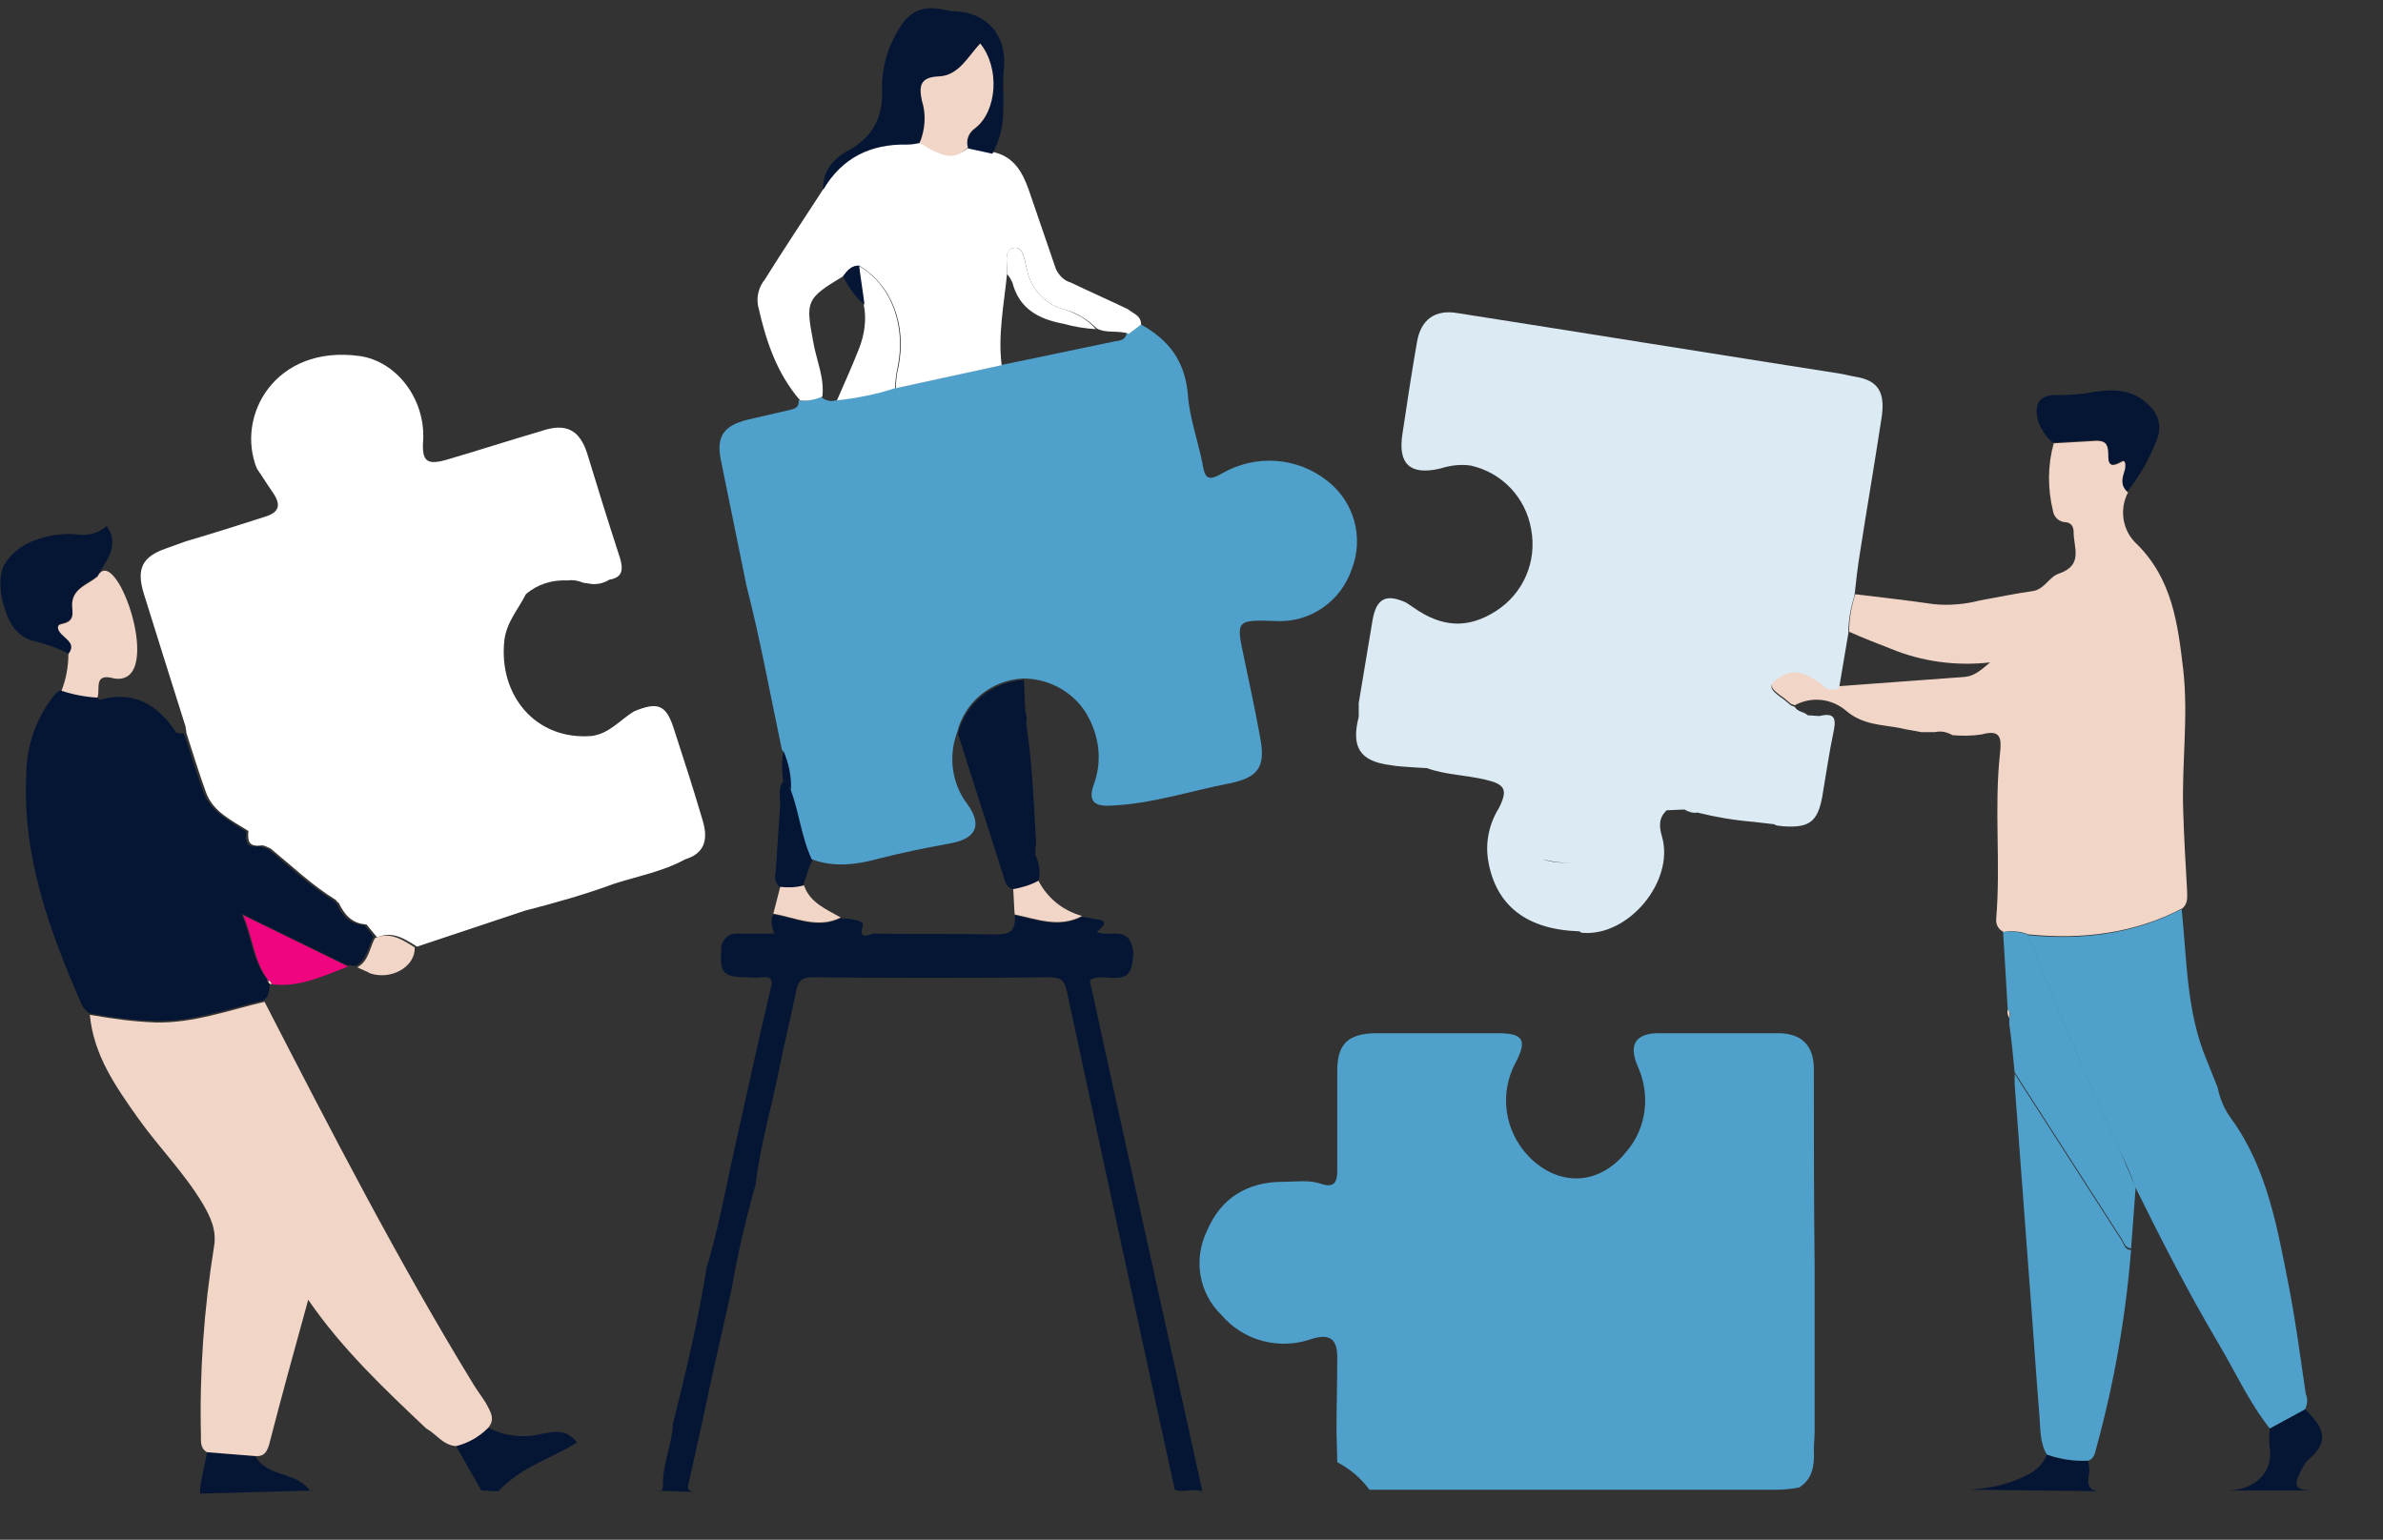 <?xml version="1.0" encoding="utf-8"?>
<!-- Generator: Adobe Illustrator 25.4.1, SVG Export Plug-In . SVG Version: 6.00 Build 0)  -->
<svg version="1.1" id="Calque_1" xmlns="http://www.w3.org/2000/svg" xmlns:xlink="http://www.w3.org/1999/xlink" x="0px" y="0px"
	 viewBox="0 0 311 201" enable-background="new 0 0 311 201" xml:space="preserve">
<rect x="0" y="0" width="311" height="201" fill="#333333" stroke="none"/>
<g id="Groupe_335" transform="translate(-951.276 -628.128)">
	<path id="Tracé_118" fill="#4FA0CA" d="M1100.2,670.5c3.6,2,5.7,4.7,6.1,9.1c0.2,3,1.3,6,1.9,9c0.3,1.8,0.6,2.5,2.6,1.3
		c4.4-2.5,9.8-2.1,13.7,1c3.5,2.7,4.8,7.4,3.2,11.5c-1.4,4.2-5.4,7-9.8,6.8c-5.5-0.2-5.3-0.1-4.2,5.1c0.7,3.3,1.4,6.6,2,9.9
		c0.8,4-0.1,5.4-4,6.2c-5.2,1-10.2,2.7-15.6,2.9c-2.1,0.1-2.8-0.7-2.1-2.7c1.1-2.9,0.8-6-0.6-8.7c-1.6-3.2-5-5.2-8.6-5.2
		c-4.1,0.2-7.6,3-8.6,7c-1.2,3.2-0.7,6.8,1.4,9.5c1.9,2.7,1,4.4-2.2,5c-3.2,0.6-6.3,1.2-9.4,2c-2.9,0.8-5.8,1.2-8.8,0.1
		c-1.5-2.9-1.8-6.2-2.9-9.2c0.1-1.8-0.3-3.6-1-5.2c-1.5-7.1-2.8-14.3-4.6-21.3c-1.1-5.4-2.2-10.8-3.3-16.2c-0.7-3.2,0.2-4.7,3.5-5.5
		c1.7-0.4,3.5-0.8,5.2-1.2c0.8-0.2,1.5-0.3,1.4-1.3c1,0.1,2-0.1,2.9-0.5c0.5,0.5,1.3,0.7,1.9,0.5c2.6-0.3,5.2-0.9,7.7-1.6l13.8-3
		c5-1,10-2.1,14.9-3.1c0.6-0.1,1.4-0.1,1.6-1L1100.2,670.5"/>
	<path id="Tracé_119" fill="#F1D5C7" d="M1202,723.7c-0.9-0.2-1.8-0.3-2.6-0.5c-2.5-0.5-5-0.4-7.2-2.3c-1.9-1.6-4.5-1.9-6.7-0.7
		l-0.5-0.2c-0.5-0.4-0.9-0.8-1.4-1.1c-1.6-1.2-1.5-1.7,0.2-2.7c2-1.2,3.5,0,5.1,0.9c0.5,0.8,1.5,1.1,2.3,0.7c0,0,0.1,0,0.1-0.1
		c5.4-0.4,10.9-0.8,16.3-1.2c1.3-0.1,2.1-0.8,3.4-1.9c-4.4,0.5-8.9-0.1-13-1.8c-1.8-0.7-3.6-1.4-5.4-2.2c0-1.7,0.3-3.3,0.8-4.9
		c3.4,0.4,6.8,0.8,10.3,1.3c2,0.2,4.1,0,6-0.5c2.3-0.4,4.6-0.9,6.8-1.2c1.6-0.2,2.2-1.9,3.5-2.3c3.2-1.1,1.9-3.4,1.9-5.4
		c0-0.6-0.2-1.2-1-1.3c-0.9,0-1.6-0.7-1.7-1.5c-0.7-2.9-0.7-5.9,0.1-8.8c1.7-0.1,3.4-0.2,5.2-0.3c1.1-0.1,1.9,0.1,2,1.4
		c0.1,0.9-0.4,2.5,1.7,1.3c0.6-0.3,0.6,0.7,0.5,1.1c-0.3,1-0.6,2,0.3,2.9c-1.2,2.3-0.7,5.1,1.2,6.8c4.6,4.6,5.3,10.4,6,16.3
		c0.7,6.1-0.2,12.3,0,18.4c0.1,3.4,0.3,6.9,0.5,10.3c0,0.9,0.2,1.8-0.6,2.5c-6.3,3.3-13.1,4.1-20.1,3.4c-1-0.4-2.2-0.5-3.2-0.3
		c-0.7-0.3-1.1-1-1-1.8c0.6-7.2-0.3-14.4,0.5-21.6c0.2-1.9,0.1-3.1-2.4-2.4c-1.3,0.2-2.5,0.2-3.8,0.1c-0.7-0.4-1.5-0.6-2.3-0.4
		L1202,723.7"/>
	<path id="Tracé_120" fill="#051534" d="M1241.9,822.7c3.4,0,6.1-2.2,5.6-5.6c-0.1-0.8-0.1-1.6,0-2.5l4.6-2.5
		c2.5,2.4,3.3,4.2,0.3,6.7c-0.2,0.2-0.4,0.5-0.5,0.7c-1.5,2.7-1.3,3.2,1.8,3.2L1241.9,822.7z"/>
	<path id="Tracé_121" fill="#051534" d="M1209.4,822.6c-4.4-0.1,0.8,0.4,4.8-1.2c1.8-0.7,3.5-1.5,4.2-3.4c1.7,0.7,3.6,0.9,5.4,0.8
		c0.1,0.6,0.2,1.2,0.1,1.8c-0.4,2,0.5,2.3,2.3,2.2L1209.4,822.6z"/>
	<path id="Tracé_122" fill="#051534" d="M1036.7,822.7c0.4,0,1.1,0.3,1.1-0.6c-0.1-2.8,1.2-5.4,1.3-8.1c1.7-6.8,3.3-13.5,4.4-20.4
		c1.5-4.9,2.4-9.9,3.5-14.9c1.6-7.2,3.2-14.5,4.9-21.7c0.3-1.2-0.2-1.4-1.2-1.3c-0.7,0.1-1.3,0-2,0c-3,0-3.5-0.6-3.3-3.5
		c-0.1-1.1,0.7-2.1,1.8-2.2c0.1,0,0.3,0,0.4,0c1.5,0,3,0,4.7,0c-0.2-0.9-0.6-1.7-0.1-2.5c2.9,0.5,5.8,2,8.8,0.5
		c1.1,0,3.1,0.3,2.9,0.9c-0.7,2.2,1,1.1,1.4,1.1c5,0.1,10,0,15,0.1c1.8,0,3.7,0.3,3.4-2.5c2.9,0.6,5.8,1.8,8.8,0.2
		c0.6,0.1,1.1,0.2,1.7,0.3c1.9,0.2,1.1,0.9,0.2,1.7c1.4,0.6,3.1-0.4,4.2,0.9c0.5,0.8,0.7,1.7,0.5,2.6c-0.2,4.2-3.8,1.5-5.6,2.8
		c2.7,12.5,11.9,54.1,14.7,66.7c-1.2-0.4-2.4,0.2-3.6-0.2c-2.6-11.7-11.6-53.4-14.1-65.1c-0.3-1.4-0.8-1.8-2.2-1.8
		c-10.3,0.1-20.7,0.1-31,0c-1.3,0-1.8,0.4-2.1,1.7c-0.7,3.4-1.5,6.7-2.2,10.1c-1,5.1-2.5,10-3.1,15.2c-1.3,4.6-2.4,9.3-3.2,14
		c-1.3,5.7-2.6,11.4-3.8,17.2c-0.6,2.5-1.1,5.1-1.7,7.6c-0.3,1.1-0.1,1.4,1.1,1.4"/>
	<path id="Tracé_123" fill="#051534" d="M1014.1,822.7l-3.3-5.8c1.6-0.4,3-1.2,4.2-2.4c2.1,1.1,4.6,1.4,7,0.8
		c2.5-0.5,3.3-0.3,4.6,1.1c-3.2,2.1-7.2,3.1-10.3,6.4"/>
	<path id="Tracé_124" fill="#051534" d="M977.4,823.1c-0.2-0.8,0.8-4.5,0.9-5.4l6.3,0.5c1.5,2.8,5.4,2,7.1,4.5c0,0.1,0.3,0,0.4,0"
		/>
	<path id="Tracé_125" fill="#4FA0CA" d="M1252.1,812.1l-4.6,2.5c-2.7-3.4-4.5-7.4-6.7-11.1c-3.9-6.6-7.4-13.4-10.8-20.3
		c-0.6-1.6-1.2-3.2-2-4.7c-4.3-9.3-8.3-18.8-12.1-28.3c7,0.7,13.8-0.1,20.1-3.4c0.7,6.7,0.6,13.4,3.3,19.8c0.5,1.2,0.9,2.3,1.4,3.5
		c0.3,1.5,0.9,2.9,1.8,4.1c4.7,6.5,6,14.3,7.5,21.9c0.9,4.6,1.5,9.3,2.2,14C1252.5,810.7,1252.4,811.5,1252.1,812.1"/>
	<path id="Tracé_126" fill="#FFFFFF" d="M1100.2,670.5c-0.5,0.4-1.1,0.8-1.6,1.2c-1.4-0.5-2.9,0-4.2-0.7c-1.1-1.1-2.5-2-4-2.4
		c-2.6-0.6-4.6-2.7-5.1-5.3c-0.3-1.1-0.4-3.1-1.8-2.8c-1.3,0.3-0.7,2.2-0.8,3.4c-0.4,4-1.2,7.9-0.7,11.9l-13.8,3
		c0-0.9,0.1-1.8,0.3-2.6c1.2-5.7-0.9-10.9-5.1-13.4c-1,0-1.5,0.7-2.1,1.4c-4.8,2.9-4.9,3.2-3.9,8.5c0.4,2.4,1.5,4.7,1.2,7.2
		c-0.9,0.4-1.9,0.6-2.9,0.5c-3.1-3.6-4.5-7.9-5.5-12.4c-0.2-1.2,0.1-2.4,0.9-3.4c2.5-4,5.1-7.9,7.7-11.9c2.4-4.3,6.2-6,11-5.9
		c0.5,0,1-0.1,1.6-0.2c3.2,2,4.7,2.2,6.4,0.7l3.2,0.7c2.6,0.6,3.7,2.6,4.5,4.8c1.2,3.5,2.4,7,3.6,10.5c0.4,0.8,1.1,1.5,1.9,1.7
		c2.5,1.2,5,2.3,7.5,3.5C1099.2,669.1,1100.2,669.3,1100.2,670.5"/>
	<path id="Tracé_127" fill="#051534" d="M1071.3,646.8c-0.5,0.1-1,0.2-1.6,0.2c-4.8-0.1-8.5,1.7-11,5.9c-0.1-2.5,1.4-4.1,3.4-5.2
		c3.1-1.7,4.4-4.3,4.3-7.7c-0.1-2.9,0.7-5.7,2.2-8.1c1.4-2.4,3.2-3.1,5.9-2.5c0.4,0.1,0.9,0.2,1.3,0.2c4.3,0.1,6.9,3.2,6.5,7.4
		c-0.2,1.9,0,3.9-0.1,5.8c0,1.9-0.5,3.7-1.4,5.4l-3.2-0.7c-0.3-1,0.1-2,1-2.6c2.7-2.2,3.1-7.9,0.6-11c-1.6,1.7-2.8,4.2-5.4,4.3
		c-2.5,0.1-2.6,1.3-2.2,3.2C1072.1,643.1,1072,645,1071.3,646.8"/>
	<path id="Tracé_128" fill="#051534" d="M1228.9,692.3c-1-0.9-0.6-1.9-0.3-2.9c0.1-0.5,0.1-1.5-0.5-1.1c-2,1.2-1.6-0.4-1.7-1.3
		c-0.1-1.4-1-1.5-2-1.4c-1.7,0.1-3.4,0.2-5.2,0.3c-0.9-0.7-1.5-1.7-1.9-2.7c-0.7-2.5,0.2-3.6,2.7-3.5c1.5,0,3-0.1,4.5-0.4
		c2.6-0.4,5.2-0.4,7.3,1.8c1.2,1.1,1.6,2.8,1,4.3C1231.9,687.8,1230.6,690.2,1228.9,692.3"/>
	<path id="Tracé_129" fill="#4FA0CA" d="M1186.1,822.3c-1,0.2-2.1,0.3-3.1,0.3c-17.7,0-35.4,0-53,0c-1.1-1.5-2.5-2.7-4.2-3.6
		l-0.1-4c0-3.2,0.1-6.4,0.1-9.7c0-2.4-1-3.1-3.3-2.4c-4.2,1.5-8.9,0.3-11.8-3.1c-3-2.9-3.7-7.3-1.9-11c1.8-4.3,5.3-6.4,9.9-6.4
		c1.7,0,3.5-0.3,5.1,0.3c1.6,0.5,2-0.3,2-1.7c0-4.4,0-8.7,0-13.1c0-3.5,1.4-4.8,4.9-4.9c5.3,0,10.7,0,16,0c3.4,0,3.9,0.9,2.4,3.8
		c-2.2,4-1.5,9,1.7,12.3c3.9,4,9.2,3.8,12.7-0.6c2.7-3.1,3.2-7.5,1.5-11.2c-1.2-2.8-0.3-4.3,2.8-4.3c5.2,0,10.4,0,15.5,0
		c3.1,0,4.7,1.6,4.7,4.7c0,8.6,0,17.1,0.1,25.7c0,2.4,0,4.7,0,7.1c0,1.3,0,2.6,0,3.9c0,1.7,0,3.5,0,5.2c0,1.8,0,3.6,0,5.4
		c0,0.8-0.1,1.6-0.1,2.4C1188.1,819.5,1187.8,821.2,1186.1,822.3"/>
	<path id="Tracé_130" fill="#4FA0CA" d="M1223.8,818.8c-1.8,0.1-3.7-0.2-5.4-0.8c-1-1.7-0.8-3.6-1-5.5c-0.5-6.3-0.9-12.5-1.4-18.8
		c-0.6-8.1-1.2-16.1-1.8-24.1c0-0.4,0-0.9,0-1.3l14,21.8c0.3,0.5,0.4,1.2,1.2,1.2c-0.7,8.7-2.2,17.3-4.5,25.7
		C1224.7,817.6,1224.7,818.5,1223.8,818.8"/>
	<path id="Tracé_131" fill="#4FA0CA" d="M1213.3,759.9c-0.2-3.4-0.4-6.7-0.6-10.1c1.1-0.2,2.2,0,3.2,0.3c3.8,9.5,7.8,19,12.1,28.3
		c0.7,1.6,1.3,3.2,2,4.7c-0.2,2.7-0.4,5.3-0.6,8c-0.8-0.1-0.9-0.7-1.2-1.2l-14-21.8c-0.2-2.1-0.4-4.2-0.7-6.3c0-0.3,0-0.6,0-0.9
		C1213.7,760.6,1213.6,760.2,1213.3,759.9"/>
	<path id="Tracé_132" fill="#051534" d="M1086.4,739.7c0-0.5,0-1,0.1-1.5c-0.3-5.2-0.5-10.5-1.3-15.6c0.1-0.5,0.1-1-0.1-1.5l0,0
		c-0.1-1.4-0.1-2.8-0.2-4.2c-4.1,0.2-7.6,3-8.6,7c1.9,6.1,3.9,12.1,5.8,18.2c0.3,0.8,0.3,1.8,1.4,2.1c1.1-0.2,2.2-0.5,3.3-1.1
		C1087.1,742,1086.9,740.8,1086.4,739.7"/>
	<path id="Tracé_133" fill="#F1D5C7" d="M1083.5,744.2c1.1-0.2,2.2-0.5,3.3-1.1c1.2,2.3,3.2,3.9,5.7,4.6c-3,1.6-5.9,0.4-8.8-0.2
		C1083.6,746.4,1083.6,745.3,1083.5,744.2"/>
	<path id="Tracé_134" fill="#F1D5C7" d="M984.6,818.2l-6.3-0.5c-0.9-0.5-0.8-1.4-0.8-2.2c-0.2-8.2,0.4-16.5,1.7-24.6
		c0.4-2.2-0.5-4-1.5-5.7c-2.4-4-5.7-7.3-8.4-11.1c-2.9-4.1-5.8-8.2-6.3-13.5c2.8,0.5,5.7,0.9,8.6,1c5,0.1,9.5-1.6,14.2-2.7
		c8.7,16.9,17.4,33.8,27.3,50c0.5,0.8,1.1,1.6,1.6,2.4c0.5,1,1.3,2,0.3,3.2c-1.2,1.2-2.6,2-4.2,2.4c-1.7-0.1-2.6-1.6-3.9-2.3
		c-5.5-5.2-11-10.4-15.4-16.8c-1.8,6.5-3.5,12.7-5.1,18.9C986.1,817.7,985.7,818.3,984.6,818.2"/>
	<path id="Tracé_135" fill="#051534" d="M986.7,756.5L986.7,756.5C986.7,756.6,986.7,756.6,986.7,756.5L986.7,756.5z"/>
	<path id="Tracé_136" fill="#051534" d="M998.8,748.9c-1.9-0.1-2.9-1.3-3.6-2.8l-0.4-0.4l0,0c-3.1-1.9-5.7-4.4-8.5-6.7
		c-0.4-0.1-0.9-0.4-1.3-0.4c-1.6,0.3-1.7-0.7-1.6-1.9c-2.1-1.4-4.6-2.5-5.6-5.2c-0.9-2.5-1.7-5.1-2.5-7.6l-1-0.1
		c-2.4-3.7-5.6-5.6-10.1-4.3c-0.1-0.1-0.1-0.3-0.2-0.4c-1.6-0.1-3.1-0.4-4.7-0.9c-0.9,0.3-1.2,1.1-1.7,1.7c-1.9,2.8-2.9,6.1-2.9,9.5
		c-0.5,10.7,3.1,20.4,7.3,30c0.2,0.4,0.6,0.7,0.9,1c2.8,0.5,5.7,0.9,8.6,1c5,0.1,9.5-1.6,14.2-2.7c0.8-0.6,0.7-1.5,0.8-2.3
		c-0.4,0-0.4-0.2-0.4-0.5c-1.9-2.4-2-5.6-3.3-8.5l13.7,6.7l1.2,0.1c1.5-0.8,1.6-2.5,2.3-3.8C999.8,750,999.3,749.5,998.8,748.9"/>
	<path id="Tracé_137" fill="#051534" d="M960.3,713.5c-1.3-0.7-2.7-1.2-4.2-1.6c-2.2-0.4-3.4-1.9-4.1-4c-0.7-2-1-4.3-0.2-6
		c0.9-1.5,2.3-2.6,3.9-3.2c1.8-0.7,3.8-1,5.7-0.8c1.4,0.2,2.8-0.2,3.8-1.1c1.8,2.6-0.1,4.5-1.2,6.5c-1.2,1-3.1,1.5-3.3,3.4
		c-0.1,1.2,0.6,2.4-1.4,2.8c-0.9,0.2-0.3,1.1,0.2,1.5C960.2,711.8,961.1,712.4,960.3,713.5"/>
	<path id="Tracé_138" fill="#F1D5C7" d="M964,703.4c-1.2,1-3.1,1.5-3.3,3.4c-0.1,1.2,0.6,2.4-1.4,2.8c-0.9,0.2-0.3,1.1,0.2,1.5
		c0.7,0.7,1.6,1.2,0.7,2.4c0,1.6-0.3,3.3-0.9,4.8c1.5,0.5,3.1,0.8,4.7,0.9c0.4-1.1-0.6-3.3,2.2-2.5C973,717.7,966.4,698.6,964,703.4
		"/>
	<path id="Tracé_139" fill="#FFFFFF" d="M1060.5,680.4c1-2.3,2-4.5,2.9-6.8c0.7-1.8,1-3.8,0.6-5.7c-0.2-1.7-0.5-3.4-0.7-5.1
		c4.2,2.4,6.3,7.7,5.1,13.4c-0.2,0.9-0.3,1.8-0.3,2.6C1065.7,679.6,1063.1,680.1,1060.5,680.4"/>
	<path id="Tracé_140" fill="#051534" d="M1054.5,731.3c-0.4-0.3,0-1.3-1-1.2c-0.2-1.3-0.2-2.7,0-4
		C1054.2,727.7,1054.6,729.5,1054.5,731.3"/>
	<path id="Tracé_141" fill="#F0047F" d="M986.3,756.1c-1.9-2.4-2-5.6-3.3-8.5l13.7,6.7c-3.2,1.2-6.4,2.8-10,2.3l0,0
		C986.7,756.3,986.5,756.1,986.3,756.1"/>
	<path id="Tracé_142" fill="#F1D5C7" d="M997.9,754.4c1.5-0.8,1.6-2.5,2.3-3.8c2-0.9,3.6,0.2,5.2,1.2c0.1,2.5-3,4.3-5.8,3.4
		C999.1,754.9,998.5,754.7,997.9,754.4"/>
	<path id="Tracé_143" fill="#051534" d="M1054.5,731.3c-0.4-0.3,0-1.3-1-1.2c-0.7,0.9-0.4,2-0.4,3c-0.2,3-0.4,6-0.6,9
		c-0.2,0.7,0,1.3,0.5,1.8c1,0.1,2.1,0.1,3.1-0.2c0.3-0.9,0.6-1.8,0.9-2.7l0.3-0.5C1055.9,737.6,1055.6,734.3,1054.5,731.3"/>
	<path id="Tracé_144" fill="#F1D5C7" d="M1053.1,743.9c1,0.1,2.1,0.1,3.1-0.2c0.8,2.3,2.9,3.1,4.8,4.2c-3,1.5-5.9,0-8.8-0.5
		C1052.5,746.2,1052.8,745.1,1053.1,743.9"/>
	<path id="Tracé_145" fill="#F1D5C7" d="M1071.3,646.8c0.7-1.7,0.9-3.7,0.3-5.5c-0.4-1.9-0.3-3.1,2.2-3.2c2.6-0.1,3.8-2.6,5.4-4.3
		c2.6,3.2,2.2,8.8-0.6,11c-0.9,0.6-1.3,1.6-1,2.6C1075.9,649,1074.5,648.8,1071.3,646.8"/>
	<path id="Tracé_146" fill="#FFFFFF" d="M1094.3,671.1c-1.4-0.1-2.8-0.3-4.2-0.7c-3.2-0.6-5.8-1.9-6.7-5.4
		c-0.2-0.4-0.4-0.8-0.7-1.1c0.1-1.2-0.5-3.2,0.8-3.4c1.4-0.3,1.5,1.8,1.8,2.8c0.5,2.6,2.5,4.7,5.1,5.3
		C1091.9,669.1,1093.3,669.9,1094.3,671.1"/>
	<path id="Tracé_147" fill="#051534" d="M1063.4,662.8c0.2,1.7,0.5,3.4,0.7,5.1c-1.2-1-2.1-2.3-2.8-3.7
		C1061.8,663.5,1062.3,662.8,1063.4,662.8"/>
	<path id="Tracé_148" fill="#DBEAF3" d="M1156.4,740.8c-1.3,0-2.6-0.1-3.8-0.5C1153.8,740.6,1155.1,740.8,1156.4,740.8
		c3,0,5.3-0.8,6.8-2.4C1161.7,739.9,1159.3,740.8,1156.4,740.8 M1193.4,677.3c-0.7-0.1-1.3-0.3-2-0.4c-16.6-2.6-33.3-5.3-49.9-7.9
		c-2.9-0.5-4.8,0.8-5.3,3.8c-0.7,4-1.3,8-1.9,12c-0.6,3.9,1,5.4,4.9,4.5c1.3-0.4,2.6-0.6,4-0.4c4.1,0.9,7.2,4.2,7.9,8.3
		c0.8,4.2-1,8.4-4.6,10.7c-3.6,2.3-7,2.2-10.8-0.5c-0.3-0.2-0.6-0.4-0.9-0.6c-2.6-1.2-3.9-0.6-4.4,2.3c-0.6,3.6-1.2,7.2-1.8,10.8
		l0,0c0,0.6,0,1.2,0,1.8c-1,3.9,0.1,5.8,4.1,6.3c1,0.2,2,0.2,3.1,0.3l1.7,0.1c2.5,0.9,5.1,0.9,7.6,1.5c2.6,0.6,3,1.3,1.8,3.7
		c-1.3,2.1-1.8,4.5-1.4,6.9c1,5.9,5.1,9,11.9,9.2c0.1,0.1,0.3,0.2,0.4,0.2c6,0.5,12-6.7,10.4-12.5c-0.4-1.3-0.5-2.5,0.6-3.5l2.3-0.1
		c0.5,0.3,1.1,0.5,1.7,0.4c2.4,0.6,4.8,1,7.2,1.2l0,0l2.6,0.3l0.1,0l0.5,0.2l0.9,0.1c3.3,0.2,4.4-0.6,5-3.9c0.5-2.9,0.9-5.8,1.5-8.6
		c0.4-1.9-0.2-2.3-1.9-1.9l-1.5-0.1c-0.5-0.5-1.3-0.4-1.7-1.1l-0.5-0.2c-0.5-0.4-0.9-0.8-1.4-1.1c-1.6-1.2-1.5-1.7,0.2-2.7
		c2-1.2,3.5,0,5.1,0.9c0.5,0.8,1.5,1.1,2.3,0.7c0,0,0.1,0,0.1-0.1l1.2-7.1c0-1.7,0.3-3.3,0.8-4.9c0.2-1.8,0.4-3.7,0.7-5.5
		c0.9-5.8,1.9-11.6,2.8-17.5C1197.4,679.3,1196.4,677.8,1193.4,677.3"/>
	<path id="Tracé_149" fill="#F1D5C7" d="M1213.3,759.9c0.3,0.3,0.3,0.7,0.2,1.1C1213.3,760.7,1213.2,760.3,1213.3,759.9"/>
	<path id="Tracé_150" fill="#FFFFFF" d="M1043,735.3c-1.2-4.1-2.5-8.1-3.8-12.1c-1-3.1-2.1-3.5-5.2-2.2c-1.8,1.1-3.2,2.9-5.5,3.2
		c-7.3,0.6-12.2-5.3-11.4-12.5c0.3-2.4,1.8-4,2.8-6c1.5-1.3,3.4-1.9,5.4-1.8c0.7-0.1,1.4,0,2.1,0.3l0.7,0.1c0.9,0.2,1.9,0,2.7-0.5
		c1.8-0.3,1.8-1.4,1.4-2.8c-1.5-4.6-2.9-9.1-4.3-13.7c-1-3.1-2.8-4-6-2.9c-4.1,1.2-8.1,2.5-12.2,3.7c-2.7,0.8-3.4,0.3-3.2-2.5
		c0.3-5.3-3.4-10.3-8.3-11c-11-1.5-16.2,7.8-13.4,14.7c0.7,1,1.3,2,2,3c1.2,1.7,1,2.7-1,3.3c-3.4,1.1-6.9,2.2-10.3,3.2
		c-0.8,0.3-1.7,0.6-2.5,0.9c-3.2,1.1-4,2.7-2.9,6.1c1.8,5.8,3.6,11.5,5.4,17.2c0,0.3,0.1,0.5,0.1,0.8c0.8,2.5,1.6,5.1,2.5,7.6
		c0.9,2.7,3.4,3.8,5.6,5.2c0.8-1.2,1.4-2.5,2-3.9c-0.6,1.3-1.2,2.6-2,3.9c-0.1,1.1-0.1,2.1,1.6,1.9c0.4-0.1,0.8,0.2,1.3,0.4
		c2.8,2.3,5.4,4.8,8.5,6.7l0,0c0.1,0.1,0.2,0.3,0.4,0.4c0.7,1.5,1.7,2.7,3.6,2.8l1.4,1.7c2-0.9,3.6,0.2,5.2,1.2l13.5-4.5l0.6-0.2
		c3.9-1,7.8-2.1,11.6-3.5c3.1-1,6.4-1.6,9.3-3.2C1043,739.6,1043.8,738,1043,735.3"/>
	<path id="Tracé_151" fill="#F1D5C7" d="M986.3,756.1c0.2,0.1,0.4,0.2,0.4,0.5C986.3,756.6,986.3,756.3,986.3,756.1"/>
	<path id="Tracé_152" fill="#4FA0CA" d="M994.9,745.7l0.4,0.4L994.9,745.7"/>
</g>
</svg>
